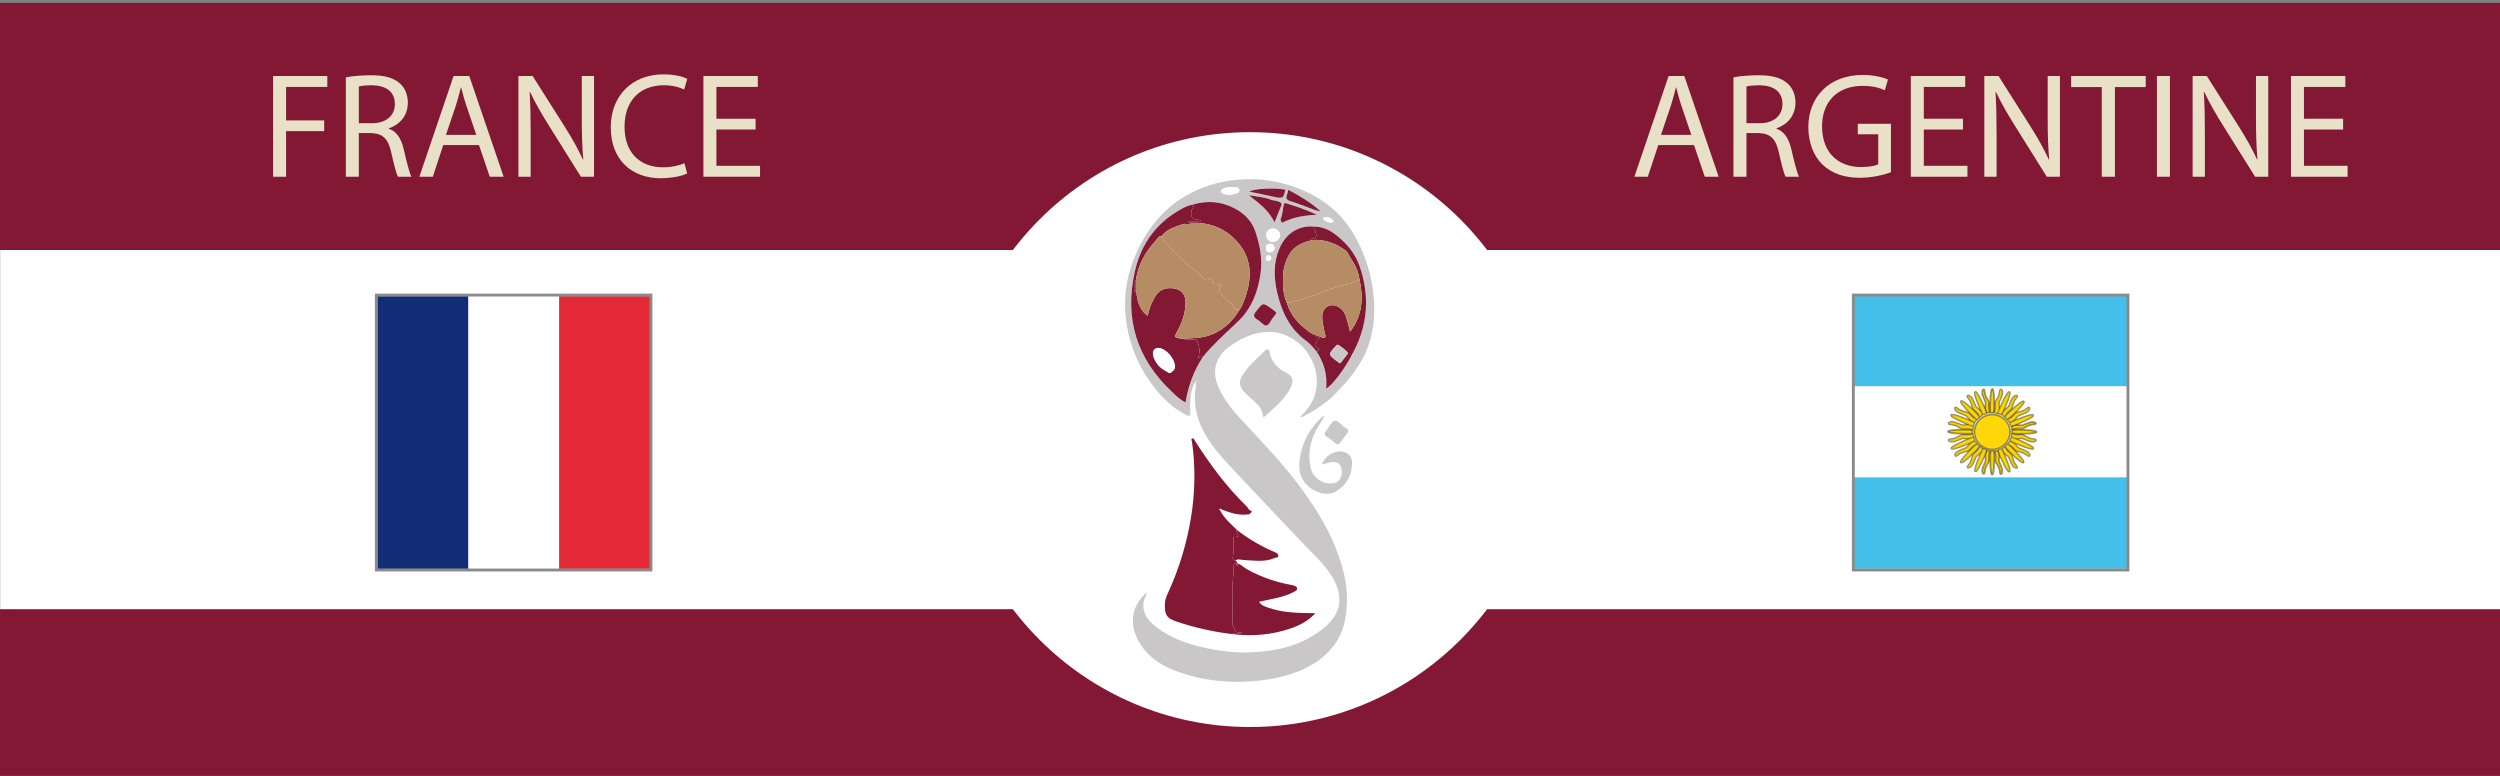 <?xml version="1.0" encoding="utf-8"?>
<!-- Generator: Adobe Illustrator 16.0.0, SVG Export Plug-In . SVG Version: 6.00 Build 0)  -->
<!DOCTYPE svg PUBLIC "-//W3C//DTD SVG 1.1//EN" "http://www.w3.org/Graphics/SVG/1.1/DTD/svg11.dtd">
<svg version="1.1" id="Fond_bleu" xmlns="http://www.w3.org/2000/svg" xmlns:xlink="http://www.w3.org/1999/xlink" x="0px" y="0px"
	 width="870px" height="270px" viewBox="0 0 870 270" enable-background="new 0 0 870 270" xml:space="preserve">
<rect x="0" y="0" width="870" height="270" fill="#808080" stroke="none"/>
<rect y="1" fill="#831835" width="870" height="270"/>
<rect x="0.042" y="87" fill="#FFFFFF" width="869.958" height="125"/>
<circle fill="#FFFFFF" cx="435" cy="149.5" r="103.5"/>
<g>
	<path fill-rule="evenodd" clip-rule="evenodd" fill="#C9C7C7" d="M398.986,206.482c-0.239,1.303-1.082,2.4-1.119,3.797
		c-0.097,3.645,2.022,6.033,4.623,8.021c5.307,4.057,11.514,6.058,17.962,7.38c5.056,1.035,10.18,1.564,15.336,1.317
		c9.012-0.435,17.535-2.464,24.729-8.315c4.076-3.315,6.579-7.357,5.246-12.879c-0.799-3.303-2.669-6.063-4.751-8.678
		c-1.767-2.215-3.854-4.131-5.803-6.178c-8.331-8.748-16.675-17.483-24.909-26.321c-3.239-3.478-6.587-6.896-9.262-10.854
		c-3.901-5.775-6.087-12.023-4.887-19.123c0.101-0.597,0.061-1.218,0.087-1.827c0.078-0.122,0.158-0.241,0.229-0.367
		c0.005-0.009-0.072-0.064-0.112-0.097c-0.055,0.141-0.109,0.282-0.165,0.422c-1.517,1.855-1.725,4.132-1.951,6.368
		c-0.146,1.428-0.093,2.887-0.007,4.324c0.09,1.474-0.505,1.45-1.55,0.896c-2.911-1.547-5.549-3.521-7.795-5.874
		c-4.992-5.226-8.749-11.26-10.998-18.185c-3.569-10.989-3.179-21.728,1.595-32.343c4.043-8.991,10.048-16.146,18.819-20.733
		c5.438-2.845,11.275-4.374,17.473-4.775c5.096-0.33,10.061,0.119,14.92,1.443c10.486,2.857,19.183,8.392,24.657,18.036
		c3.431,6.045,5.641,12.602,6.485,19.56c0.89,7.325,0.413,14.472-2.646,21.308c-1.059,2.368-2.442,4.504-3.93,6.638
		c-1.873,2.687-4.123,5.001-6.339,7.339c-3.304,3.482-7.342,6.036-11.593,8.236c-0.229,0.118-0.538,0.081-0.811,0.116l-0.019-0.02
		c2.13-2.264,4.141-4.559,5.078-7.662c3.227-10.665-5.347-22.234-16.416-21.933c-4.064,0.11-7.783,1.522-11.229,3.679
		c-1.925,1.206-3.774,2.444-5.117,4.356c-2.695,3.842-2.418,7.751-0.528,11.787c1.93,4.123,4.79,7.574,7.841,10.869
		c7.449,8.043,15.121,15.895,21.499,24.857c4.438,6.236,8.484,12.678,11.301,19.877c2.261,5.787,3.889,11.681,3.811,17.868
		c-0.073,5.8-1.085,11.463-4.883,16.226c-3.276,4.109-7.524,6.835-12.355,8.705c-5.301,2.051-10.813,3.008-16.494,3.381
		c-9.379,0.615-18.443-0.594-27.13-4.164c-5.204-2.139-9.485-5.467-12.054-10.663c-2.884-5.833-1.822-11.52,3.003-15.976
		C398.879,206.377,398.932,206.431,398.986,206.482z M458.069,122.175c2.582,3.878,3.92,8.103,3.41,13.038
		c1.146-0.655,1.837-1.424,2.512-2.196c3.001-3.43,5.387-7.267,7.418-11.333c4.69-9.393,5.169-19.068,1.773-28.938
		c-1.256-3.647-3.465-6.758-6.313-9.343c-2.733-2.48-5.696-4.604-9.656-4.54c-5.208-0.501-9.72,2.31-11.984,7.637
		c-2.123,4.995-1.967,10.167-0.762,15.335c1.56,6.69,4.346,12.666,10.144,16.833C455.948,119.629,456.993,120.93,458.069,122.175z
		 M414.918,71.254c-1.101,0.191-2.134,0.598-3.112,1.112c-8.937,4.692-14.52,11.984-16.803,21.801
		c-3.851,16.558,0.547,30.632,12.875,42.24c1.381,1.301,2.78,2.704,4.698,3.627c0.93-5.811,2.877-11.05,6.026-15.821
		c3.182-3.964,6.954-7.35,10.626-10.836c1.404-1.332,2.855-2.628,4.035-4.183c3.123-4.123,4.64-8.83,5.397-13.908
		c0.761-5.101-0.215-9.936-1.785-14.686c-1.227-3.708-3.89-6.343-7.307-8.121C424.884,70.041,419.968,69.68,414.918,71.254z
		 M434.646,67.946c1.685,1.427,3.423,2.679,4.983,4.161c1.547,1.468,2.82,3.145,3.933,5.244c0.867-2.187,1.602-4.072,2.365-5.944
		c0.213-0.521,0.04-0.647-0.419-0.965c-0.99-0.686-2.155-0.531-3.142-0.91C439.865,68.573,437.244,68.387,434.646,67.946z
		 M458.229,74.703c-3.448-1.632-7.038-2.814-10.64-3.965c-0.635-0.203-0.705,0.065-0.834,0.569
		c-0.395,1.542-0.365,3.171-1.026,4.669c-0.156,0.354,0.021,1.032,0.291,1.354c0.367,0.436,0.762-0.144,1.14-0.284
		c0.879-0.324,1.729-0.735,2.621-1.014C452.518,75.178,455.353,74.914,458.229,74.703z M444.204,108.92
		c-0.417-0.665-1.062-1.006-1.63-1.425c-3.104-2.292-3.029-2.226-5.437,0.818c-1.107,1.4-0.969,2.152,0.535,2.988
		c1.056,0.588,2.021,2.035,2.95,1.973c1.092-0.074,1.565-1.81,2.401-2.749C443.46,110.036,443.807,109.468,444.204,108.92z
		 M448.329,66.077c-0.183,0.694-0.275,1.241-0.47,1.748c-0.474,1.232-0.078,1.803,1.201,2.189c2.265,0.685,4.463,1.59,6.694,2.391
		c1.091,0.392,2.146,0.924,3.782,1.1C455.944,70.312,452.235,68.128,448.329,66.077z M447.293,65.997
		c-3.598-0.713-10.865-0.405-12.524,0.679c3.076,0.653,5.954,1.283,8.839,1.873C446.454,69.13,446.684,68.957,447.293,65.997z
		 M442.938,84.175c1.361-0.029,2.541-1.096,2.56-2.316c0.017-1.278-1.257-2.423-2.632-2.365c-1.235,0.052-2.267,1.148-2.24,2.38
		C440.651,83.104,441.751,84.199,442.938,84.175z M428.18,65.146c-0.567-0.055-1.544,0.068-2.456,0.502
		c-0.394,0.187-0.806,0.46-0.75,0.975c0.044,0.417,0.404,0.691,0.768,0.784c1.05,0.27,2.111,0.734,3.206,0.242
		c0.889-0.398,2.53-0.26,2.354-1.536C431.141,64.941,429.636,65.212,428.18,65.146z M443.529,86.324
		c-0.061-0.888-0.519-1.447-1.44-1.471c-0.998-0.025-1.558,0.519-1.548,1.527c0.007,0.829,0.457,1.414,1.304,1.407
		C442.736,87.78,443.46,87.402,443.529,86.324z M461.569,75.496c-0.351,0.076-0.928-0.143-1.024,0.47
		c-0.081,0.504,0.334,0.795,0.763,0.945c0.802,0.282,1.563,0.878,2.487,0.414c0.222-0.111,0.354-0.391,0.216-0.543
		C463.379,76.072,462.62,75.553,461.569,75.496z M442.426,89.796c-0.152-0.51-0.341-0.952-0.969-0.935
		c-0.582,0.017-0.922,0.312-0.943,0.898c-0.022,0.556,0.225,1.009,0.81,1.025C441.938,90.801,442.286,90.373,442.426,89.796z"/>
	<path fill-rule="evenodd" clip-rule="evenodd" fill="#831835" d="M428.875,220.659c-6.688-0.757-13.211-2.248-19.585-4.411
		c-3.367-1.144-3.977-2.354-3.922-5.926c0.025-1.604,0.566-2.854,1.172-4.173c3.813-8.298,6.427-16.968,7.915-25.964
		c1.45-8.777,1.602-17.592,0.358-26.418c-0.056-0.388-0.495-0.911,0.1-1.164c0.558-0.239,0.659,0.395,0.861,0.709
		c5.271,8.228,11.007,16.09,18.063,22.91c0.499,0.482,0.647,1.307,1.456,1.49c0.285,0.063,0.374,0.348,0.251,0.498
		c-0.302,0.37-0.62,0.741-1.172,0.807c-1.786,0.212-3.556,0.06-5.278-0.381c-1.389-0.355-2.726-0.904-4.086-1.367
		c-0.204-0.18-0.428-0.309-0.666-0.094c-0.024,0.021,0.181,0.295,0.28,0.451c1.362,2.773,3.743,4.672,5.848,6.806
		c-0.199,0.157-0.199,0.351-0.139,0.582c0.199,0.774,1.579,2.007-0.724,1.837c-0.397-0.029-0.389,0.449-0.373,0.781
		c0.101,2.112,0.229,4.22-0.232,6.32c-0.124,0.563,0.196,1.07,0.91,1.099c0.453,0.099,0.398,0.565,0.607,0.841
		c-0.389,0.264-1.148-0.118-1.16,0.822c-0.038,3.287-0.596,6.546-0.509,9.847c0.079,3.036,0.009,6.075,0.021,9.114
		c0.004,0.764-0.124,1.543,0.273,2.272c0.341,0.626,0.478,1.475,0.982,1.868c0.472,0.365,1.308,0.262,2.202,0.396
		C431.043,220.605,429.886,220,428.875,220.659z"/>
	<path fill-rule="evenodd" clip-rule="evenodd" fill="#831835" d="M428.875,220.659c1.011-0.659,2.168-0.054,3.455-0.446
		c-0.895-0.135-1.73-0.031-2.202-0.396c-0.505-0.394-0.642-1.242-0.982-1.868c-0.397-0.729-0.27-1.509-0.273-2.272
		c-0.013-3.039,0.058-6.078-0.021-9.114c-0.087-3.301,0.471-6.56,0.509-9.847c0.012-0.94,0.771-0.559,1.16-0.822l0.015,0.02
		c-0.194,0.311-0.575,0.689-0.033,0.928c0.328,0.146,0.325-0.319,0.409-0.555c0.423-0.039,0.728,0.193,1.039,0.434
		c2.483,1.907,5.314,3.141,8.204,4.279c3.117,1.23,6.348,2.043,9.63,2.65c0.711,0.131,1.434,0.4,1.594,0.97
		c0.209,0.745-0.628,1.089-1.194,1.392c-3.319,1.773-7.007,2.308-10.621,3.09c-0.426,0.092-0.854,0.182-1.41,0.299
		c0.711,1.244,1.877,1.595,2.979,1.99c4.755,1.71,9.715,1.938,14.697,1.977c0.526,0.004,1.053,0,1.913,0
		c-2.559,2.82-5.566,4.295-8.736,5.375C442.463,220.965,435.728,221.506,428.875,220.659z"/>
	<path fill-rule="evenodd" clip-rule="evenodd" fill="#C9C7C7" d="M439.504,145.107c0.005-2.384-1.332-4.012-3.026-5.469
		c-1.207-1.041-2.402-2.104-3.514-3.244c-1.667-1.708-1.907-3.777-0.63-5.769c2.146-3.343,5.148-5.92,7.965-8.656
		c0.724-0.702,1.313-0.477,1.489,0.5c0.631,3.513,2.783,5.728,5.881,7.28c2.196,1.101,2.579,2.502,1.597,4.823
		c-0.855,2.022-2.254,3.692-3.718,5.264c-1.645,1.766-3.492,3.346-5.268,4.987c-0.186,0.172-0.491,0.215-0.742,0.316
		L439.504,145.107z"/>
	<path fill-rule="evenodd" clip-rule="evenodd" fill="#C9C7C7" d="M460.872,144.822c-1.039,2.134-2.577,3.977-3.512,6.184
		c-1.64,3.879-2.24,7.834-1.216,11.963c0.899,3.623,4.749,5.963,8.322,5.088c1.867-0.459,2.79-2.426,2.349-5.006
		c-0.269-1.57-1.463-2.455-3.326-2.238c-1.176,0.137-2.318,0.549-3.54,0.852c1.207-2.891,3.909-4.691,6.745-4.569
		c2.188,0.095,3.795,1.627,3.817,3.808c0.049,4.537-1.93,7.986-5.85,10.253c-2.383,1.378-6.233,0.507-8.697-1.373
		c-4.013-3.06-4.281-7.057-3.422-11.489c1.017-5.253,3.672-9.561,7.533-13.179c0.188-0.178,0.484-0.24,0.73-0.356
		C460.808,144.759,460.872,144.822,460.872,144.822z"/>
	<path fill-rule="evenodd" clip-rule="evenodd" fill="#831835" d="M429.912,195.052c-0.714-0.028-1.034-0.536-0.91-1.099
		c0.462-2.101,0.333-4.208,0.232-6.32c-0.016-0.332-0.024-0.811,0.373-0.781c2.303,0.17,0.923-1.063,0.724-1.837
		c-0.061-0.231-0.061-0.425,0.139-0.582c4.084,3.181,8.522,5.757,13.289,7.765c0.626,0.264,1.126,0.685,1.107,1.269
		c-0.024,0.669-0.799,0.493-1.262,0.7c-3.503,1.567-7.128,0.85-10.727,0.724C431.89,194.855,430.864,194.357,429.912,195.052z"/>
	<path fill-rule="evenodd" clip-rule="evenodd" fill="#C9C7C7" d="M465.404,154.706c-0.202-0.136-0.48-0.305-0.738-0.503
		c-0.915-0.703-1.759-1.525-2.749-2.096c-1.246-0.717-1.087-1.386-0.3-2.324c0.95-1.131,1.605-2.95,2.769-3.341
		c1.146-0.386,2.265,1.4,3.444,2.164c1.788,1.159,1.759,1.196,0.448,2.903c-0.636,0.83-1.243,1.682-1.889,2.502
		C466.161,154.303,465.958,154.668,465.404,154.706z"/>
	<path fill-rule="evenodd" clip-rule="evenodd" fill="#A51F45" d="M430.91,196.285c-0.084,0.235-0.081,0.7-0.409,0.555
		c-0.542-0.238-0.161-0.617,0.033-0.928C430.707,195.988,430.941,196.003,430.91,196.285z"/>
	<path fill-rule="evenodd" clip-rule="evenodd" fill="#C9C7C7" d="M461.166,144.455c0.053-0.045,0.104-0.089,0.157-0.133
		c-0.01,0.031-0.009,0.076-0.03,0.092c-0.033,0.024-0.081,0.029-0.124,0.043L461.166,144.455z"/>
	<path fill-rule="evenodd" clip-rule="evenodd" fill="#C9C7C7" d="M461.169,144.457c-0.099,0.121-0.199,0.243-0.298,0.364
		c0.001,0.001-0.063-0.063-0.064-0.063c0.12-0.102,0.24-0.202,0.36-0.303C461.166,144.455,461.169,144.457,461.169,144.457z"/>
	<path fill-rule="evenodd" clip-rule="evenodd" fill="#C9C7C7" d="M439.538,145.141c-0.054,0.046-0.109,0.09-0.164,0.135
		c0.044-0.057,0.087-0.111,0.13-0.168L439.538,145.141z"/>
	<path fill-rule="evenodd" clip-rule="evenodd" fill="#C9C7C7" d="M398.827,206.322c0.072-0.055,0.185-0.174,0.21-0.157
		c0.197,0.128,0.047,0.222-0.051,0.316C398.932,206.431,398.879,206.377,398.827,206.322z"/>
	<path fill-rule="evenodd" clip-rule="evenodd" fill="#C9C7C7" d="M452.52,145.135c-0.055,0.05-0.11,0.102-0.164,0.151
		c0.048-0.058,0.097-0.114,0.146-0.171L452.52,145.135z"/>
	<path fill-rule="evenodd" clip-rule="evenodd" fill="#831835" d="M418.602,124.213c-3.149,4.771-5.097,10.011-6.026,15.821
		c-1.918-0.923-3.316-2.326-4.698-3.627c-12.328-11.608-16.726-25.683-12.875-42.24c2.284-9.817,7.867-17.109,16.803-21.801
		c0.979-0.514,2.012-0.921,3.112-1.112c0.933,0.617,0.006,1.171-0.139,1.662c-0.707,2.372-0.022,3.484,2.352,3.619
		c0.321,0.019,0.834-0.197,0.849,0.634c-0.773,0-1.539,0-2.303,0c-0.703,0-1.405,0-2.108,0c0.008,0.098,0.016,0.197,0.023,0.296
		c0.216,0.035,0.435,0.069,0.652,0.104c-0.571,1.34-1.545,0.1-2.313,0.356c-2.84,0.947-5.764,1.711-7.73,4.242
		c-0.308,0.082-0.667-0.034-0.916,0.271c-1.278,1.563-2.665,3.049-3.822,4.697c-2.271,3.23-3.714,6.822-4.221,10.762
		c-0.077-0.111-0.155-0.221-0.231-0.333c-0.03,0.034-0.087,0.067-0.087,0.101c-0.003,1.361-0.003,2.721-0.003,4.082
		c0.076-0.002,0.153-0.004,0.229-0.005c0.028-0.212,0.058-0.424,0.086-0.636c0.351,0.483,0.267,1.061,0.342,1.603
		c0.389,2.809,1.303,5.331,3.778,7.196c0.465-1.504,0.729-2.888,1.311-4.122c1.242-2.632,2.338-5.251,6.072-5.493
		c3.28-0.212,5.715,1.31,5.813,4.657c0.105,3.631-1.041,6.977-2.751,10.12c-1.284,2.364-1.266,2.486,1.455,2.751
		c0.109,0.01,0.22,0.033,0.329,0.049c1.708,0.649,3.496,0.049,4.708,0.266c1.293,2.265,1.508,4.468,0.476,6.696
		C417.776,124.087,417.798,124.079,418.602,124.213z M408.852,127.475c-0.004-2.181-2.263-5.197-4.475-6.08
		c-0.852-0.34-1.74-0.564-2.509,0.11c-0.817,0.718-0.766,1.675-0.448,2.614c0.762,2.254,2.188,3.928,4.337,5.005
		c0.603,0.303,1.036,1.019,1.846,0.41C408.337,128.981,409,128.415,408.852,127.475z"/>
	<path fill-rule="evenodd" clip-rule="evenodd" fill="#831835" d="M414.244,77.569c-0.218-0.035-0.437-0.069-0.652-0.104
		c-0.008-0.099-0.016-0.198-0.023-0.296c0.703,0,1.405,0,2.108,0c0.764,0,1.529,0,2.303,0c-0.015-0.831-0.527-0.615-0.849-0.634
		c-2.374-0.135-3.059-1.248-2.352-3.619c0.145-0.491,1.071-1.045,0.139-1.662c5.05-1.574,9.966-1.213,14.65,1.225
		c3.417,1.778,6.08,4.413,7.307,8.121c1.57,4.75,2.546,9.585,1.785,14.686c-0.758,5.078-2.274,9.785-5.397,13.908
		c-1.18,1.555-2.631,2.851-4.035,4.183c-3.672,3.486-7.444,6.872-10.626,10.836c-0.804-0.134-0.825-0.125-1.833,0.615
		c1.032-2.229,0.817-4.432-0.476-6.696c-1.212-0.217-3,0.384-4.708-0.266c0.713-0.038,1.426-0.082,2.139-0.111
		c2.708-0.112,5.332-0.31,7.953-1.357c4.332-1.731,7.324-4.747,9.671-8.597c1-1.358,1.516-2.958,2.054-4.507
		c2.538-7.319,2.146-14.176-3.622-19.984C425.511,79.01,420.232,77.292,414.244,77.569z"/>
	<path fill-rule="evenodd" clip-rule="evenodd" fill="#831835" d="M457.214,78.863c3.96-0.064,6.923,2.059,9.656,4.54
		c2.848,2.584,5.057,5.696,6.313,9.343c3.396,9.87,2.917,19.546-1.773,28.938c-2.031,4.066-4.417,7.903-7.418,11.333
		c-0.675,0.772-1.366,1.541-2.512,2.196c0.51-4.935-0.828-9.16-3.41-13.038c0.272-0.022,0.694,0.343,0.754-0.231
		c0.043-0.417,0.127-0.934-0.443-1.101c-1.11-0.326-0.764-0.979-0.399-1.644c0.326-0.593,0.493-1.307,1.278-1.52
		c-0.502-0.637-1.53-0.33-1.738-1.224c0.568,0.215,1.132,0.443,1.706,0.641c0.611,0.211,1.331,0.746,1.853,0.318
		c0.466-0.384-0.035-1.123-0.128-1.702c-0.314-1.951-0.921-3.847-0.798-5.876c0.177-2.923,2.803-4.491,5.418-3.14
		c1.522,0.787,2.41,2.112,2.914,3.68c0.493,1.54,0.851,3.123,1.354,5.009c4.381-5.673,4.645-11.771,3.263-18.173
		c-0.4-2.559-1.406-4.921-2.863-6.997c-0.745-1.061-1.054-2.399-2.228-3.224c-3.555-2.502-7.407-3.853-11.795-3.428
		c-0.128-0.075-0.255-0.148-0.384-0.223c0.071-0.052,0.135-0.127,0.215-0.153c0.69-0.229,1.742-0.032,1.976-0.78
		c0.195-0.63-0.144-1.486-0.409-2.18C457.439,79.774,457.109,79.392,457.214,78.863z M469.079,122.986
		c0.062-0.571-3.324-3.197-3.737-3.019c-0.14,0.06-0.229,0.233-0.344,0.351c-2.861,2.929-2.851,3.081,0.417,5.481
		c0.178,0.131,0.351,0.269,0.526,0.4c0.18,0.134,0.417,0.295,0.579,0.092C467.412,125.173,468.273,124.032,469.079,122.986z"/>
	<path fill-rule="evenodd" clip-rule="evenodd" fill="#831835" d="M457.214,78.863c-0.104,0.529,0.226,0.912,0.399,1.363
		c0.266,0.694,0.604,1.549,0.409,2.18c-0.233,0.748-1.285,0.551-1.976,0.78c-0.08,0.026-0.144,0.101-0.215,0.153
		c0.129,0.075,0.256,0.148,0.383,0.222c-0.237,0.285-0.588,0.248-0.9,0.337c-3.117,0.897-5.717,2.456-7.143,5.551
		c-0.824,1.791-1.47,3.604-1.593,5.605c-0.221,3.547-0.249,7.052,1.267,10.379c1.252,4.136,3.908,7.208,7.341,9.692
		c0.174,0.479,0.501,0.722,1.022,0.671l-0.024-0.019c0.117,0.12,0.232,0.24,0.351,0.36l-0.021-0.023
		c0.216,0.47,0.633,0.37,1.018,0.359l-0.011-0.018c0.208,0.894,1.236,0.587,1.738,1.224c-0.785,0.213-0.952,0.927-1.278,1.52
		c-0.364,0.665-0.711,1.318,0.399,1.644c0.57,0.167,0.486,0.684,0.443,1.101c-0.06,0.575-0.481,0.209-0.754,0.231
		c-1.076-1.245-2.121-2.545-3.458-3.506c-5.798-4.167-8.584-10.143-10.144-16.833c-1.205-5.168-1.361-10.34,0.762-15.335
		C447.494,81.173,452.006,78.362,457.214,78.863z"/>
	<path fill-rule="evenodd" clip-rule="evenodd" fill="#831835" d="M434.646,67.946c2.599,0.441,5.22,0.627,7.721,1.585
		c0.986,0.379,2.151,0.224,3.142,0.91c0.459,0.318,0.632,0.444,0.419,0.965c-0.764,1.872-1.498,3.757-2.365,5.944
		c-1.112-2.099-2.386-3.775-3.933-5.244C438.068,70.625,436.33,69.374,434.646,67.946z"/>
	<path fill-rule="evenodd" clip-rule="evenodd" fill="#831835" d="M458.229,74.703c-2.877,0.211-5.712,0.475-8.448,1.329
		c-0.892,0.278-1.742,0.69-2.621,1.014c-0.378,0.14-0.772,0.72-1.14,0.284c-0.27-0.322-0.447-1-0.291-1.354
		c0.661-1.498,0.632-3.126,1.026-4.669c0.129-0.504,0.199-0.771,0.834-0.569C451.191,71.889,454.781,73.071,458.229,74.703z"/>
	<path fill-rule="evenodd" clip-rule="evenodd" fill="#831835" d="M444.204,108.92c-0.397,0.548-0.744,1.116-1.18,1.605
		c-0.836,0.939-1.31,2.674-2.401,2.749c-0.929,0.063-1.895-1.385-2.95-1.973c-1.504-0.836-1.643-1.588-0.535-2.988
		c2.407-3.044,2.332-3.11,5.437-0.818C443.143,107.914,443.787,108.255,444.204,108.92z"/>
	<path fill-rule="evenodd" clip-rule="evenodd" fill="#831835" d="M448.329,66.077c3.906,2.052,7.615,4.235,11.208,7.428
		c-1.636-0.176-2.691-0.708-3.782-1.1c-2.231-0.801-4.43-1.706-6.694-2.391c-1.279-0.387-1.675-0.957-1.201-2.189
		C448.054,67.317,448.146,66.771,448.329,66.077z"/>
	<path fill-rule="evenodd" clip-rule="evenodd" fill="#831835" d="M447.293,65.997c-0.609,2.96-0.839,3.134-3.686,2.552
		c-2.885-0.59-5.763-1.22-8.839-1.873C436.428,65.592,443.695,65.284,447.293,65.997z"/>
	<path fill-rule="evenodd" clip-rule="evenodd" fill="#FFFFFF" d="M442.938,84.175c-1.187,0.024-2.286-1.071-2.313-2.301
		c-0.026-1.232,1.005-2.329,2.24-2.38c1.375-0.058,2.648,1.087,2.632,2.365C445.479,83.08,444.299,84.146,442.938,84.175z"/>
	<path fill-rule="evenodd" clip-rule="evenodd" fill="#FFFFFF" d="M428.18,65.146c1.456,0.066,2.961-0.205,3.122,0.967
		c0.176,1.276-1.466,1.137-2.354,1.536c-1.095,0.492-2.156,0.028-3.206-0.242c-0.363-0.093-0.724-0.368-0.768-0.784
		c-0.056-0.515,0.356-0.788,0.75-0.975C426.636,65.215,427.612,65.092,428.18,65.146z"/>
	<path fill-rule="evenodd" clip-rule="evenodd" fill="#FFFFFF" d="M443.529,86.324c-0.069,1.079-0.793,1.456-1.685,1.463
		c-0.847,0.007-1.297-0.578-1.304-1.407c-0.01-1.009,0.55-1.553,1.548-1.527C443.011,84.876,443.469,85.436,443.529,86.324z"/>
	<path fill-rule="evenodd" clip-rule="evenodd" fill="#FFFFFF" d="M461.569,75.496c1.051,0.058,1.81,0.577,2.441,1.286
		c0.138,0.153,0.006,0.433-0.216,0.543c-0.925,0.464-1.686-0.132-2.487-0.414c-0.429-0.15-0.844-0.441-0.763-0.945
		C460.642,75.353,461.219,75.572,461.569,75.496z"/>
	<path fill-rule="evenodd" clip-rule="evenodd" fill="#FFFFFF" d="M442.426,89.796c-0.14,0.577-0.487,1.005-1.103,0.988
		c-0.585-0.016-0.832-0.469-0.81-1.025c0.021-0.586,0.361-0.881,0.943-0.898C442.085,88.844,442.273,89.286,442.426,89.796z"/>
	<path fill-rule="evenodd" clip-rule="evenodd" fill="#FFFFFF" d="M416.189,132.78c0.056-0.141,0.11-0.281,0.165-0.422
		c0.04,0.033,0.117,0.088,0.112,0.097c-0.07,0.126-0.15,0.245-0.229,0.367C416.239,132.821,416.189,132.78,416.189,132.78z"/>
	<path fill-rule="evenodd" clip-rule="evenodd" fill="#FFFFFF" d="M424.622,177.627c-0.1-0.156-0.305-0.43-0.28-0.451
		c0.238-0.215,0.462-0.086,0.666,0.094C424.879,177.389,424.751,177.508,424.622,177.627z"/>
	<path fill-rule="evenodd" clip-rule="evenodd" fill="#B58C63" d="M431.348,107.8c-2.347,3.851-5.339,6.866-9.671,8.597
		c-2.621,1.047-5.245,1.245-7.953,1.357c-0.713,0.03-1.426,0.074-2.139,0.111c-0.109-0.017-0.22-0.039-0.329-0.049
		c-2.721-0.265-2.739-0.387-1.455-2.751c1.71-3.143,2.856-6.488,2.751-10.12c-0.098-3.347-2.532-4.869-5.813-4.657
		c-3.734,0.241-4.831,2.861-6.072,5.493c-0.582,1.233-0.846,2.618-1.311,4.122c-2.476-1.865-3.39-4.387-3.778-7.196
		c-0.075-0.542,0.008-1.12-0.342-1.603c0.002-1.069,0.004-2.139,0.006-3.209c0.506-3.94,1.95-7.532,4.221-10.762
		c1.158-1.648,2.544-3.134,3.822-4.697c0.249-0.305,0.608-0.188,0.917-0.271c0.112,0.309,0.166,0.658,0.345,0.921
		c1.894,2.775,4.541,4.854,6.825,7.265c2.192,2.313,5.033,3.934,7.183,6.324c0.716,0.796,1.448,1.208,2.377,0.278
		c0.474-0.474,0.96-0.51,0.918,0.319c-0.065,1.299,0.59,1.578,1.725,1.604c0.543,0.012,1.693,0.202,1.058,1.097
		c-0.791,1.113-0.232,1.723,0.385,2.426c0.938,1.066,1.742,2.264,3.092,2.92c0.479,0.233,0.915,0.659,1.061,1.226
		C429.472,107.729,430.321,107.905,431.348,107.8z"/>
	<path fill-rule="evenodd" clip-rule="evenodd" fill="#B58C63" d="M431.348,107.8c-1.026,0.104-1.876-0.072-2.18-1.253
		c-0.146-0.566-0.581-0.992-1.061-1.226c-1.35-0.656-2.154-1.854-3.092-2.92c-0.617-0.704-1.176-1.313-0.385-2.426
		c0.636-0.896-0.515-1.085-1.058-1.097c-1.135-0.026-1.79-0.305-1.725-1.604c0.042-0.829-0.444-0.793-0.918-0.319
		c-0.929,0.93-1.661,0.519-2.377-0.278c-2.149-2.39-4.99-4.011-7.183-6.324c-2.284-2.412-4.931-4.49-6.825-7.265
		c-0.179-0.263-0.233-0.612-0.345-0.921c1.965-2.53,4.89-3.295,7.729-4.242c0.769-0.256,1.742,0.984,2.313-0.356
		c5.988-0.276,11.267,1.441,15.535,5.741c5.769,5.808,6.16,12.665,3.622,19.984C432.863,104.843,432.348,106.442,431.348,107.8z"/>
	<path fill-rule="evenodd" clip-rule="evenodd" fill="#FFFFFF" d="M408.852,127.475c0.147,0.94-0.515,1.507-1.25,2.06
		c-0.81,0.609-1.243-0.107-1.846-0.41c-2.149-1.078-3.575-2.751-4.337-5.005c-0.317-0.938-0.369-1.896,0.448-2.614
		c0.769-0.675,1.657-0.45,2.509-0.11C406.589,122.278,408.848,125.294,408.852,127.475z"/>
	<path fill-rule="evenodd" clip-rule="evenodd" fill="#831835" d="M395.242,97.896c-0.002,1.07-0.004,2.14-0.006,3.209
		c-0.028,0.211-0.058,0.423-0.086,0.635c-0.076,0.001-0.153,0.003-0.229,0.005c0-1.361,0-2.721,0.003-4.082
		c0-0.033,0.057-0.066,0.087-0.101C395.086,97.675,395.165,97.786,395.242,97.896z"/>
	<path fill-rule="evenodd" clip-rule="evenodd" fill="#B58C63" d="M447.846,105.432c-1.516-3.328-1.487-6.833-1.267-10.379
		c0.123-2.001,0.769-3.814,1.593-5.605c1.426-3.095,4.025-4.654,7.143-5.551c0.313-0.089,0.663-0.052,0.9-0.337
		c4.389-0.424,8.241,0.927,11.796,3.429c1.174,0.825,1.482,2.163,2.228,3.224c1.457,2.076,2.463,4.438,2.863,6.997
		c-1.292,0.521-2.397,1.411-3.831,1.675c-4.159,0.767-8.053,2.382-11.982,3.882C454.222,103.938,451.059,104.779,447.846,105.432z"
		/>
	<path fill-rule="evenodd" clip-rule="evenodd" fill="#B58C63" d="M447.846,105.432c3.213-0.653,6.376-1.494,9.442-2.664
		c3.93-1.5,7.823-3.115,11.982-3.882c1.434-0.264,2.539-1.155,3.831-1.675c1.382,6.402,1.118,12.5-3.263,18.173
		c-0.503-1.886-0.86-3.469-1.354-5.009c-0.504-1.567-1.392-2.893-2.914-3.68c-2.615-1.351-5.241,0.217-5.418,3.14
		c-0.123,2.03,0.483,3.925,0.798,5.876c0.093,0.579,0.594,1.318,0.128,1.702c-0.521,0.428-1.241-0.107-1.853-0.318
		c-0.574-0.198-1.138-0.426-1.706-0.641l0.011,0.018c-0.277-0.296-0.604-0.453-1.018-0.359l0.021,0.023
		c0.024-0.257-0.158-0.312-0.351-0.36l0.024,0.019c-0.342-0.224-0.682-0.447-1.022-0.671
		C451.754,112.64,449.098,109.568,447.846,105.432z"/>
	<path fill-rule="evenodd" clip-rule="evenodd" fill="#C9C7C7" d="M469.079,122.986c-0.806,1.046-1.667,2.188-2.559,3.305
		c-0.162,0.203-0.399,0.042-0.579-0.092c-0.176-0.131-0.349-0.269-0.526-0.4c-3.268-2.4-3.278-2.552-0.417-5.481
		c0.115-0.118,0.204-0.292,0.344-0.351C465.755,119.789,469.141,122.415,469.079,122.986z"/>
	<path fill-rule="evenodd" clip-rule="evenodd" fill="#831835" d="M455.187,115.124c0.341,0.224,0.681,0.447,1.022,0.671
		C455.688,115.846,455.36,115.603,455.187,115.124z"/>
	<path fill-rule="evenodd" clip-rule="evenodd" fill="#831835" d="M456.514,116.114c0.414-0.094,0.74,0.063,1.018,0.359
		C457.146,116.484,456.729,116.584,456.514,116.114z"/>
	<path fill-rule="evenodd" clip-rule="evenodd" fill="#831835" d="M456.185,115.777c0.192,0.048,0.375,0.103,0.351,0.36
		C456.417,116.017,456.302,115.897,456.185,115.777z"/>
</g>
<g>
	<path fill="#44BFEA" d="M645.234,102.766h95.159v31.804h-95.159V102.766z"/>
	<path fill="#FFFFFF" d="M645.234,134.439h95.159v31.805h-95.159V134.439z"/>
	<path fill="#44BFEA" d="M645.234,166.116h95.159v31.804h-95.159V166.116z"/>
</g>
<path fill="#FFD607" stroke="#000000" stroke-width="0.625" stroke-opacity="0.387" d="M699.514,150.346
	c0,3.365-2.783,6.094-6.217,6.094c-3.436,0-6.218-2.729-6.218-6.094s2.783-6.094,6.218-6.094S699.514,146.98,699.514,150.346z"/>
<path fill="#FFD705" stroke="#000000" stroke-width="0.625" stroke-linejoin="round" stroke-opacity="0.387" d="M691.195,156.932
	c-0.719,1.827,0.07,2.696-0.283,3.68c-0.339,0.948-1.816,3.297-0.691,4.318c0.893,0.039-0.154-1.295,1.632-3.768
	c0.829-1.158-0.216-1.891,0.657-4.162C692.591,156.806,691.311,156.644,691.195,156.932L691.195,156.932z"/>
<path fill="#FFD705" stroke="#000000" stroke-width="0.625" stroke-linejoin="round" stroke-opacity="0.387" d="M692.723,157.07
	c-0.277,2.051-0.112,8.354,0.549,8.101c0.734,0.229,0.831-6.174,0.764-8.067C694.025,156.895,692.76,156.764,692.723,157.07
	L692.723,157.07z"/>
<path fill="none" stroke="#000000" stroke-width="0.625" stroke-linejoin="round" stroke-opacity="0.387" d="M689.929,156.362
	c-0.804,1.796-1.995,1.882-2.454,2.823c-0.441,0.908-1.08,3.588-2.621,3.555c-0.667-0.576,1.045-0.82,1.553-3.799
	c0.242-1.389,1.519-1.204,2.533-3.42C689.022,155.328,690.055,156.08,689.929,156.362L689.929,156.362z"/>
<path fill="none" stroke="#000000" stroke-width="0.625" stroke-linejoin="round" stroke-opacity="0.387" d="M686.971,153.602
	c-1.852,0.779-1.939,1.934-2.912,2.378c-0.936,0.429-3.701,1.049-3.666,2.542c0.596,0.646,0.846-1.014,3.919-1.506
	c1.433-0.236,1.242-1.473,3.527-2.457C688.039,154.479,687.263,153.478,686.971,153.602L686.971,153.602z"/>
<path fill="none" stroke="#000000" stroke-width="0.625" stroke-linejoin="round" stroke-opacity="0.387" d="M686.404,152.295
	c-1.882,0.71-2.783-0.051-3.797,0.297c-0.977,0.334-3.391,1.779-4.451,0.695c-0.046-0.865,1.338,0.143,3.878-1.604
	c1.19-0.811,1.952,0.199,4.292-0.66C686.525,150.943,686.7,152.184,686.404,152.295L686.404,152.295z"/>
<path fill="none" stroke="#000000" stroke-width="0.625" stroke-linejoin="round" stroke-opacity="0.387" d="M691.274,156.781
	c-0.589,1.988-3.329,7.707-3.832,7.22c-0.769-0.073,1.773-5.983,2.612-7.694C690.15,156.117,691.364,156.486,691.274,156.781
	L691.274,156.781z"/>
<path fill="none" stroke="#000000" stroke-width="0.625" stroke-linejoin="round" stroke-opacity="0.387" d="M688.682,155.521
	c-1.289,1.65-5.971,6.027-6.26,5.397c-0.688-0.337,3.881-4.963,5.299-6.267C687.88,154.51,688.875,155.277,688.682,155.521
	L688.682,155.521z"/>
<path fill="none" stroke="#000000" stroke-width="0.625" stroke-linejoin="round" stroke-opacity="0.387" d="M687.053,153.397
	c-1.84,1.048-7.891,3.363-7.91,2.673c-0.505-0.564,5.539-3.152,7.364-3.832C686.709,152.166,687.328,153.243,687.053,153.397
	L687.053,153.397z"/>
<path fill="#FFD705" stroke="#000000" stroke-width="0.625" stroke-linejoin="round" stroke-opacity="0.149" d="M689.929,156.362
	c-0.804,1.796-1.995,1.882-2.454,2.823c-0.441,0.908-1.08,3.588-2.621,3.555c-0.667-0.576,1.045-0.82,1.553-3.799
	c0.242-1.389,1.519-1.204,2.533-3.42C689.022,155.328,690.055,156.08,689.929,156.362L689.929,156.362z"/>
<path fill="#FFD705" stroke="#000000" stroke-width="0.625" stroke-linejoin="round" stroke-opacity="0.149" d="M686.971,153.602
	c-1.852,0.779-1.939,1.934-2.912,2.378c-0.936,0.429-3.701,1.049-3.666,2.542c0.596,0.646,0.846-1.014,3.919-1.506
	c1.433-0.236,1.242-1.473,3.527-2.457C688.039,154.479,687.263,153.478,686.971,153.602L686.971,153.602z"/>
<path fill="#FFD705" stroke="#000000" stroke-width="0.625" stroke-linejoin="round" stroke-opacity="0.149" d="M686.404,152.295
	c-1.882,0.71-2.783-0.051-3.797,0.297c-0.977,0.334-3.391,1.779-4.451,0.695c-0.046-0.865,1.338,0.143,3.878-1.604
	c1.19-0.811,1.952,0.199,4.292-0.66C686.525,150.943,686.7,152.184,686.404,152.295L686.404,152.295z"/>
<path fill="#FFD705" stroke="#000000" stroke-width="0.625" stroke-linejoin="round" stroke-opacity="0.149" d="M691.274,156.781
	c-0.589,1.988-3.329,7.707-3.832,7.22c-0.769-0.073,1.773-5.983,2.612-7.694C690.15,156.117,691.364,156.486,691.274,156.781
	L691.274,156.781z"/>
<path fill="#FFD705" stroke="#000000" stroke-width="0.625" stroke-linejoin="round" stroke-opacity="0.149" d="M688.682,155.521
	c-1.289,1.65-5.971,6.027-6.26,5.397c-0.688-0.337,3.881-4.963,5.299-6.267C687.88,154.51,688.875,155.277,688.682,155.521
	L688.682,155.521z"/>
<path fill="#FFD705" stroke="#000000" stroke-width="0.625" stroke-linejoin="round" stroke-opacity="0.149" d="M687.053,153.397
	c-1.84,1.048-7.891,3.363-7.91,2.673c-0.505-0.564,5.539-3.152,7.364-3.832C686.709,152.166,687.328,153.243,687.053,153.397
	L687.053,153.397z"/>
<path fill="#FFD705" stroke="#000000" stroke-width="0.625" stroke-linejoin="round" stroke-opacity="0.387" d="M700.335,150.856
	c2.117,0.269,8.62,0.108,8.359-0.533c0.236-0.712-6.37-0.806-8.323-0.739C700.154,149.593,700.02,150.819,700.335,150.856
	L700.335,150.856z"/>
<path fill="#FFD705" stroke="#000000" stroke-width="0.625" stroke-linejoin="round" stroke-opacity="0.387" d="M695.438,157.022
	c0.72,1.827-0.069,2.696,0.283,3.681c0.34,0.948,1.816,3.297,0.691,4.317c-0.893,0.04,0.156-1.296-1.631-3.768
	c-0.83-1.157,0.216-1.891-0.658-4.162C694.043,156.896,695.324,156.734,695.438,157.022L695.438,157.022z"/>
<path fill="#FFD705" stroke="#000000" stroke-width="0.625" stroke-linejoin="round" stroke-opacity="0.387" d="M696.757,156.452
	c0.804,1.795,1.995,1.881,2.454,2.823c0.44,0.908,1.08,3.588,2.621,3.555c0.667-0.576-1.045-0.82-1.553-3.798
	c-0.242-1.39-1.52-1.205-2.535-3.421C697.663,155.418,696.63,156.17,696.757,156.452L696.757,156.452L696.757,156.452z"/>
<path fill="#FFD705" stroke="#000000" stroke-width="0.625" stroke-linejoin="round" stroke-opacity="0.387" d="M699.716,153.646
	c1.853,0.78,1.94,1.936,2.912,2.38c0.937,0.428,3.7,1.049,3.667,2.541c-0.596,0.646-0.847-1.014-3.919-1.505
	c-1.435-0.237-1.243-1.474-3.528-2.458C698.648,154.523,699.425,153.523,699.716,153.646L699.716,153.646z"/>
<path fill="#FFD705" stroke="#000000" stroke-width="0.625" stroke-linejoin="round" stroke-opacity="0.387" d="M700.229,152.295
	c1.882,0.71,2.783-0.051,3.797,0.297c0.976,0.334,3.392,1.779,4.451,0.695c0.046-0.865-1.338,0.143-3.878-1.604
	c-1.189-0.811-1.953,0.199-4.291-0.66C700.108,150.943,699.934,152.184,700.229,152.295L700.229,152.295z"/>
<path fill="#FFD705" stroke="#000000" stroke-width="0.625" stroke-linejoin="round" stroke-opacity="0.387" d="M695.402,156.873
	c0.588,1.989,3.327,7.707,3.832,7.221c0.768-0.074-1.775-5.984-2.613-7.695C696.526,156.21,695.311,156.578,695.402,156.873
	L695.402,156.873L695.402,156.873z"/>
<path fill="#FFD705" stroke="#000000" stroke-width="0.625" stroke-linejoin="round" stroke-opacity="0.387" d="M697.881,155.521
	c1.289,1.65,5.971,6.027,6.26,5.397c0.689-0.337-3.881-4.963-5.299-6.267C698.682,154.51,697.688,155.277,697.881,155.521
	L697.881,155.521z"/>
<path fill="#FFD705" stroke="#000000" stroke-width="0.625" stroke-linejoin="round" stroke-opacity="0.387" d="M699.66,153.397
	c1.84,1.048,7.891,3.363,7.908,2.673c0.506-0.564-5.539-3.152-7.363-3.832C700.002,152.166,699.385,153.243,699.66,153.397
	L699.66,153.397z"/>
<path fill="#FFD705" stroke="#000000" stroke-width="0.625" stroke-linejoin="round" stroke-opacity="0.149" d="M696.757,156.452
	c0.804,1.795,1.995,1.881,2.454,2.823c0.44,0.908,1.08,3.588,2.621,3.555c0.667-0.576-1.045-0.82-1.553-3.798
	c-0.242-1.39-1.52-1.205-2.535-3.421C697.663,155.418,696.63,156.17,696.757,156.452L696.757,156.452L696.757,156.452z"/>
<path fill="#FFD705" stroke="#000000" stroke-width="0.625" stroke-linejoin="round" stroke-opacity="0.149" d="M699.716,153.646
	c1.853,0.78,1.94,1.936,2.912,2.38c0.937,0.428,3.7,1.049,3.667,2.541c-0.596,0.646-0.847-1.014-3.919-1.505
	c-1.435-0.237-1.243-1.474-3.528-2.458C698.648,154.523,699.425,153.523,699.716,153.646L699.716,153.646z"/>
<path fill="#FFD705" stroke="#000000" stroke-width="0.625" stroke-linejoin="round" stroke-opacity="0.149" d="M700.229,152.295
	c1.882,0.71,2.783-0.051,3.797,0.297c0.976,0.334,3.392,1.779,4.451,0.695c0.046-0.865-1.338,0.143-3.878-1.604
	c-1.189-0.811-1.953,0.199-4.291-0.66C700.108,150.943,699.934,152.184,700.229,152.295L700.229,152.295z"/>
<path fill="#FFD705" stroke="#000000" stroke-width="0.625" stroke-linejoin="round" stroke-opacity="0.149" d="M695.402,156.873
	c0.588,1.989,3.327,7.707,3.832,7.221c0.768-0.074-1.775-5.984-2.613-7.695C696.526,156.21,695.311,156.578,695.402,156.873
	L695.402,156.873L695.402,156.873z"/>
<path fill="#FFD705" stroke="#000000" stroke-width="0.625" stroke-linejoin="round" stroke-opacity="0.149" d="M697.881,155.521
	c1.289,1.65,5.971,6.027,6.26,5.397c0.689-0.337-3.881-4.963-5.299-6.267C698.682,154.51,697.688,155.277,697.881,155.521
	L697.881,155.521z"/>
<path fill="#FFD705" stroke="#000000" stroke-width="0.625" stroke-linejoin="round" stroke-opacity="0.149" d="M699.66,153.397
	c1.84,1.048,7.891,3.363,7.908,2.673c0.506-0.564-5.539-3.152-7.363-3.832C700.002,152.166,699.385,153.243,699.66,153.397
	L699.66,153.397z"/>
<path fill="#FFD705" stroke="#000000" stroke-width="0.625" stroke-linejoin="round" stroke-opacity="0.387" d="M686.277,149.66
	c-2.115-0.269-8.619-0.109-8.359,0.533c-0.236,0.711,6.371,0.805,8.324,0.738C686.459,150.924,686.594,149.697,686.277,149.66
	L686.277,149.66z"/>
<path fill="#FFD705" stroke="#000000" stroke-width="0.625" stroke-linejoin="round" stroke-opacity="0.387" d="M691.179,143.492
	c-0.721-1.827,0.068-2.696-0.284-3.681c-0.34-0.948-1.816-3.296-0.692-4.317c0.894-0.04-0.154,1.295,1.633,3.767
	c0.829,1.158-0.216,1.891,0.657,4.162C692.572,143.618,691.291,143.781,691.179,143.492L691.179,143.492z"/>
<path fill="#FFD705" stroke="#000000" stroke-width="0.625" stroke-linejoin="round" stroke-opacity="0.387" d="M689.857,144.063
	c-0.805-1.795-1.996-1.881-2.454-2.824c-0.44-0.906-1.08-3.586-2.621-3.554c-0.667,0.577,1.046,0.821,1.553,3.799
	c0.243,1.39,1.519,1.204,2.534,3.42C688.951,145.098,689.984,144.346,689.857,144.063L689.857,144.063z"/>
<path fill="#FFD705" stroke="#000000" stroke-width="0.625" stroke-linejoin="round" stroke-opacity="0.387" d="M686.899,146.87
	c-1.853-0.78-1.94-1.935-2.912-2.38c-0.937-0.428-3.7-1.048-3.667-2.54c0.596-0.647,0.847,1.013,3.92,1.505
	c1.434,0.236,1.242,1.473,3.527,2.458C687.968,145.992,687.191,146.993,686.899,146.87L686.899,146.87z"/>
<path fill="#FFD705" stroke="#000000" stroke-width="0.625" stroke-linejoin="round" stroke-opacity="0.387" d="M686.386,148.219
	c-1.882-0.709-2.782,0.051-3.797-0.296c-0.976-0.335-3.391-1.779-4.45-0.695c-0.047,0.865,1.338-0.143,3.877,1.603
	c1.191,0.811,1.953-0.198,4.292,0.661C686.507,149.57,686.682,148.33,686.386,148.219L686.386,148.219z"/>
<path fill="#FFD705" stroke="#000000" stroke-width="0.625" stroke-linejoin="round" stroke-opacity="0.387" d="M691.213,143.645
	c-0.59-1.988-3.328-7.707-3.832-7.22c-0.768,0.073,1.773,5.983,2.612,7.694C690.088,144.308,691.303,143.939,691.213,143.645
	L691.213,143.645z"/>
<path fill="#FFD705" stroke="#000000" stroke-width="0.625" stroke-linejoin="round" stroke-opacity="0.387" d="M688.734,144.994
	c-1.289-1.65-5.971-6.027-6.26-5.396c-0.688,0.335,3.881,4.962,5.299,6.265C687.933,146.006,688.929,145.238,688.734,144.994
	L688.734,144.994z"/>
<path fill="#FFD705" stroke="#000000" stroke-width="0.625" stroke-linejoin="round" stroke-opacity="0.387" d="M686.955,147.117
	c-1.84-1.048-7.891-3.363-7.91-2.674c-0.504,0.564,5.54,3.152,7.365,3.832C686.613,148.349,687.232,147.271,686.955,147.117
	L686.955,147.117z"/>
<path fill="#FFD705" stroke="#000000" stroke-width="0.625" stroke-linejoin="round" stroke-opacity="0.149" d="M689.857,144.063
	c-0.805-1.795-1.996-1.881-2.454-2.824c-0.44-0.906-1.08-3.586-2.621-3.554c-0.667,0.577,1.046,0.821,1.553,3.799
	c0.243,1.39,1.519,1.204,2.534,3.42C688.951,145.098,689.984,144.346,689.857,144.063L689.857,144.063z"/>
<path fill="#FFD705" stroke="#000000" stroke-width="0.625" stroke-linejoin="round" stroke-opacity="0.149" d="M686.899,146.87
	c-1.853-0.78-1.94-1.935-2.912-2.38c-0.937-0.428-3.7-1.048-3.667-2.54c0.596-0.647,0.847,1.013,3.92,1.505
	c1.434,0.236,1.242,1.473,3.527,2.458C687.968,145.992,687.191,146.993,686.899,146.87L686.899,146.87z"/>
<path fill="#FFD705" stroke="#000000" stroke-width="0.625" stroke-linejoin="round" stroke-opacity="0.149" d="M686.386,148.219
	c-1.882-0.709-2.782,0.051-3.797-0.296c-0.976-0.335-3.391-1.779-4.45-0.695c-0.047,0.865,1.338-0.143,3.877,1.603
	c1.191,0.811,1.953-0.198,4.292,0.661C686.507,149.57,686.682,148.33,686.386,148.219L686.386,148.219z"/>
<path fill="#FFD705" stroke="#000000" stroke-width="0.625" stroke-linejoin="round" stroke-opacity="0.149" d="M691.213,143.645
	c-0.59-1.988-3.328-7.707-3.832-7.22c-0.768,0.073,1.773,5.983,2.612,7.694C690.088,144.308,691.303,143.939,691.213,143.645
	L691.213,143.645z"/>
<path fill="#FFD705" stroke="#000000" stroke-width="0.625" stroke-linejoin="round" stroke-opacity="0.149" d="M688.734,144.994
	c-1.289-1.65-5.971-6.027-6.26-5.396c-0.688,0.335,3.881,4.962,5.299,6.265C687.933,146.006,688.929,145.238,688.734,144.994
	L688.734,144.994z"/>
<path fill="#FFD705" stroke="#000000" stroke-width="0.625" stroke-linejoin="round" stroke-opacity="0.149" d="M686.955,147.117
	c-1.84-1.048-7.891-3.363-7.91-2.674c-0.504,0.564,5.54,3.152,7.365,3.832C686.613,148.349,687.232,147.271,686.955,147.117
	L686.955,147.117z"/>
<path fill="#FFD705" stroke="#000000" stroke-width="0.625" stroke-linejoin="round" stroke-opacity="0.387" d="M693.883,143.443
	c0.276-2.053,0.111-8.354-0.551-8.102c-0.734-0.229-0.83,6.174-0.764,8.066C692.578,143.618,693.844,143.749,693.883,143.443
	L693.883,143.443z"/>
<path fill="#FFD705" stroke="#000000" stroke-width="0.625" stroke-linejoin="round" stroke-opacity="0.387" d="M700.238,148.199
	c1.887-0.699,2.783,0.066,3.799-0.275c0.978-0.329,3.401-1.76,4.455-0.671c0.041,0.866-1.336-0.149-3.888,1.582
	c-1.194,0.804-1.951-0.21-4.294,0.636C700.109,149.551,699.941,148.309,700.238,148.199L700.238,148.199z"/>
<path fill="#FFD705" stroke="#000000" stroke-width="0.625" stroke-linejoin="round" stroke-opacity="0.387" d="M699.655,146.918
	c1.853-0.779,1.941-1.934,2.913-2.378c0.938-0.429,3.703-1.048,3.669-2.54c-0.595-0.646-0.847,1.013-3.921,1.504
	c-1.434,0.235-1.242,1.473-3.529,2.456C698.588,146.039,699.363,147.041,699.655,146.918L699.655,146.918z"/>
<path fill="#FFD705" stroke="#000000" stroke-width="0.625" stroke-linejoin="round" stroke-opacity="0.387" d="M696.742,144.048
	c0.805-1.795,1.996-1.88,2.454-2.823c0.442-0.907,1.083-3.587,2.623-3.555c0.667,0.578-1.046,0.821-1.554,3.799
	c-0.244,1.391-1.52,1.205-2.535,3.42C697.647,145.082,696.615,144.33,696.742,144.048L696.742,144.048L696.742,144.048z"/>
<path fill="#FFD705" stroke="#000000" stroke-width="0.625" stroke-linejoin="round" stroke-opacity="0.387" d="M695.369,143.549
	c0.732-1.823-0.053-2.697,0.307-3.68c0.345-0.945,1.836-3.286,0.717-4.313c-0.893-0.044,0.148,1.297-1.653,3.759
	c-0.837,1.153,0.204,1.893-0.683,4.158C693.975,143.666,695.254,143.836,695.369,143.549L695.369,143.549z"/>
<path fill="#FFD705" stroke="#000000" stroke-width="0.625" stroke-linejoin="round" stroke-opacity="0.387" d="M700.088,148.229
	c2.051-0.569,7.952-3.225,7.449-3.713c-0.074-0.744-6.175,1.719-7.94,2.532C699.402,147.14,699.782,148.316,700.088,148.229
	L700.088,148.229z"/>
<path fill="#FFD705" stroke="#000000" stroke-width="0.625" stroke-linejoin="round" stroke-opacity="0.387" d="M698.685,145.82
	c1.702-1.248,6.219-5.785,5.568-6.064c-0.347-0.668-5.12,3.76-6.466,5.135C697.641,145.044,698.433,146.01,698.685,145.82
	L698.685,145.82z"/>
<path fill="#FFD705" stroke="#000000" stroke-width="0.625" stroke-linejoin="round" stroke-opacity="0.387" d="M696.517,144.111
	c1.081-1.783,3.472-7.646,2.761-7.664c-0.584-0.49-3.254,5.367-3.957,7.137C695.245,143.78,696.357,144.379,696.517,144.111
	L696.517,144.111z"/>
<path fill="#FFD705" stroke="#000000" stroke-width="0.625" stroke-linejoin="round" stroke-opacity="0.149" d="M699.655,146.918
	c1.853-0.779,1.941-1.934,2.913-2.378c0.938-0.429,3.703-1.048,3.669-2.54c-0.595-0.646-0.847,1.013-3.921,1.504
	c-1.434,0.235-1.242,1.473-3.529,2.456C698.588,146.039,699.363,147.041,699.655,146.918L699.655,146.918z"/>
<path fill="#FFD705" stroke="#000000" stroke-width="0.625" stroke-linejoin="round" stroke-opacity="0.149" d="M696.742,144.048
	c0.805-1.795,1.996-1.88,2.454-2.823c0.442-0.907,1.083-3.587,2.623-3.555c0.667,0.578-1.046,0.821-1.554,3.799
	c-0.244,1.391-1.52,1.205-2.535,3.42C697.647,145.082,696.615,144.33,696.742,144.048L696.742,144.048L696.742,144.048z"/>
<path fill="#FFD705" stroke="#000000" stroke-width="0.625" stroke-linejoin="round" stroke-opacity="0.149" d="M695.369,143.549
	c0.732-1.823-0.053-2.697,0.307-3.68c0.345-0.945,1.836-3.286,0.717-4.313c-0.893-0.044,0.148,1.297-1.653,3.759
	c-0.837,1.153,0.204,1.893-0.683,4.158C693.975,143.666,695.254,143.836,695.369,143.549L695.369,143.549z"/>
<path fill="#FFD705" stroke="#000000" stroke-width="0.625" stroke-linejoin="round" stroke-opacity="0.149" d="M700.088,148.229
	c2.051-0.569,7.952-3.225,7.449-3.713c-0.074-0.744-6.175,1.719-7.94,2.532C699.402,147.14,699.782,148.316,700.088,148.229
	L700.088,148.229z"/>
<path fill="#FFD705" stroke="#000000" stroke-width="0.625" stroke-linejoin="round" stroke-opacity="0.149" d="M698.685,145.82
	c1.702-1.248,6.219-5.785,5.568-6.064c-0.347-0.668-5.12,3.76-6.466,5.135C697.641,145.044,698.433,146.01,698.685,145.82
	L698.685,145.82z"/>
<path fill="#FFD705" stroke="#000000" stroke-width="0.625" stroke-linejoin="round" stroke-opacity="0.149" d="M696.517,144.111
	c1.081-1.783,3.472-7.646,2.761-7.664c-0.584-0.49-3.254,5.367-3.957,7.137C695.245,143.78,696.357,144.379,696.517,144.111
	L696.517,144.111z"/>
<rect x="644.964" y="102.683" fill="none" stroke="#8A8A8A" stroke-miterlimit="10" width="95.568" height="95.678"/>
<g id="France_1_">
	<path fill="#FFFFFF" d="M131.286,103.061h94.925v94.923h-94.925V103.061z"/>
	<path fill="#132C77" d="M131.286,103.061h31.643v94.923h-31.643V103.061z"/>
	<path fill="#E42937" d="M194.568,103.061h31.641v94.923h-31.641V103.061z"/>
</g>
<rect x="130.964" y="102.683" fill="none" stroke="#8A8A8A" stroke-miterlimit="10" width="95.568" height="95.678"/>
<g>
	<path fill="#E8E1C7" d="M577.085,50.476l-3.64,11.024h-4.681l11.909-35.049h5.46l11.96,35.049h-4.836l-3.744-11.024H577.085z
		 M588.578,46.939l-3.433-10.088c-0.78-2.288-1.3-4.368-1.82-6.396h-0.104c-0.521,2.08-1.093,4.212-1.769,6.344l-3.432,10.141
		H588.578z"/>
	<path fill="#E8E1C7" d="M603.241,26.919c2.288-0.468,5.564-0.729,8.685-0.729c4.836,0,7.956,0.884,10.141,2.86
		c1.768,1.56,2.756,3.952,2.756,6.656c0,4.628-2.912,7.696-6.604,8.944v0.156c2.704,0.936,4.316,3.432,5.148,7.072
		c1.144,4.888,1.976,8.268,2.704,9.62h-4.681c-0.571-0.988-1.352-4.004-2.34-8.372c-1.04-4.836-2.912-6.656-7.021-6.813h-4.264V61.5
		h-4.524V26.919z M607.766,42.883h4.628c4.836,0,7.904-2.652,7.904-6.656c0-4.524-3.276-6.5-8.061-6.552
		c-2.184,0-3.744,0.208-4.472,0.416V42.883z"/>
	<path fill="#E8E1C7" d="M658.049,59.94c-2.027,0.728-6.032,1.924-10.764,1.924c-5.305,0-9.673-1.353-13.105-4.628
		c-3.016-2.912-4.888-7.592-4.888-13.052c0.052-10.453,7.229-18.097,18.98-18.097c4.057,0,7.229,0.884,8.736,1.612l-1.092,3.692
		c-1.872-0.832-4.212-1.508-7.748-1.508c-8.528,0-14.093,5.304-14.093,14.093c0,8.892,5.356,14.145,13.521,14.145
		c2.964,0,4.992-0.416,6.032-0.937V46.731h-7.124v-3.64h11.544V59.94z"/>
	<path fill="#E8E1C7" d="M683.112,45.067h-13.624v12.637h15.185V61.5h-19.709V26.451h18.929v3.796h-14.404v11.076h13.624V45.067z"/>
	<path fill="#E8E1C7" d="M690.547,61.5V26.451h4.94l11.232,17.733c2.601,4.108,4.628,7.8,6.292,11.388l0.104-0.052
		c-0.416-4.68-0.521-8.944-0.521-14.404V26.451h4.265V61.5h-4.576l-11.128-17.785c-2.444-3.9-4.785-7.904-6.553-11.701l-0.156,0.052
		c0.26,4.42,0.364,8.632,0.364,14.457V61.5H690.547z"/>
	<path fill="#E8E1C7" d="M731.419,30.299h-10.66v-3.848h25.948v3.848h-10.712V61.5h-4.576V30.299z"/>
	<path fill="#E8E1C7" d="M755.131,26.451V61.5h-4.524V26.451H755.131z"/>
	<path fill="#E8E1C7" d="M763.035,61.5V26.451h4.939l11.232,17.733c2.601,4.108,4.629,7.8,6.293,11.388l0.104-0.052
		c-0.416-4.68-0.52-8.944-0.52-14.404V26.451h4.264V61.5h-4.576l-11.129-17.785c-2.443-3.9-4.783-7.904-6.552-11.701l-0.156,0.052
		c0.261,4.42,0.364,8.632,0.364,14.457V61.5H763.035z"/>
	<path fill="#E8E1C7" d="M815.398,45.067h-13.624v12.637h15.185V61.5H797.25V26.451h18.929v3.796h-14.404v11.076h13.624V45.067z"/>
</g>
<g>
	<path fill="#E8E1C7" d="M95.029,26.451h18.877v3.796H99.554v11.648h13.26v3.744h-13.26V61.5h-4.524V26.451z"/>
	<path fill="#E8E1C7" d="M120.354,26.919c2.288-0.468,5.564-0.729,8.685-0.729c4.836,0,7.956,0.884,10.14,2.86
		c1.768,1.56,2.756,3.952,2.756,6.656c0,4.628-2.912,7.696-6.604,8.944v0.156c2.704,0.936,4.316,3.432,5.148,7.072
		c1.144,4.888,1.976,8.268,2.704,9.62h-4.681c-0.572-0.988-1.352-4.004-2.34-8.372c-1.04-4.836-2.912-6.656-7.021-6.813h-4.264V61.5
		h-4.524V26.919z M124.878,42.883h4.628c4.836,0,7.904-2.652,7.904-6.656c0-4.524-3.276-6.5-8.061-6.552
		c-2.184,0-3.744,0.208-4.472,0.416V42.883z"/>
	<path fill="#E8E1C7" d="M154.257,50.476L150.616,61.5h-4.68l11.908-35.049h5.46L175.266,61.5h-4.836l-3.744-11.024H154.257z
		 M165.749,46.939l-3.432-10.088c-0.78-2.288-1.3-4.368-1.82-6.396h-0.104c-0.52,2.08-1.092,4.212-1.768,6.344l-3.433,10.141
		H165.749z"/>
	<path fill="#E8E1C7" d="M180.413,61.5V26.451h4.94l11.232,17.733c2.601,4.108,4.628,7.8,6.292,11.388l0.104-0.052
		c-0.416-4.68-0.52-8.944-0.52-14.404V26.451h4.264V61.5h-4.576l-11.128-17.785c-2.444-3.9-4.784-7.904-6.552-11.701l-0.156,0.052
		c0.26,4.42,0.364,8.632,0.364,14.457V61.5H180.413z"/>
	<path fill="#E8E1C7" d="M239.121,60.356c-1.664,0.832-4.992,1.664-9.257,1.664c-9.88,0-17.316-6.24-17.316-17.733
		c0-10.972,7.437-18.408,18.305-18.408c4.368,0,7.124,0.936,8.32,1.56l-1.092,3.692c-1.716-0.832-4.16-1.456-7.072-1.456
		c-8.217,0-13.677,5.252-13.677,14.457c0,8.581,4.94,14.092,13.469,14.092c2.756,0,5.564-0.572,7.384-1.456L239.121,60.356z"/>
	<path fill="#E8E1C7" d="M262.936,45.067h-13.624v12.637h15.185V61.5h-19.709V26.451h18.929v3.796h-14.404v11.076h13.624V45.067z"/>
</g>
</svg>
